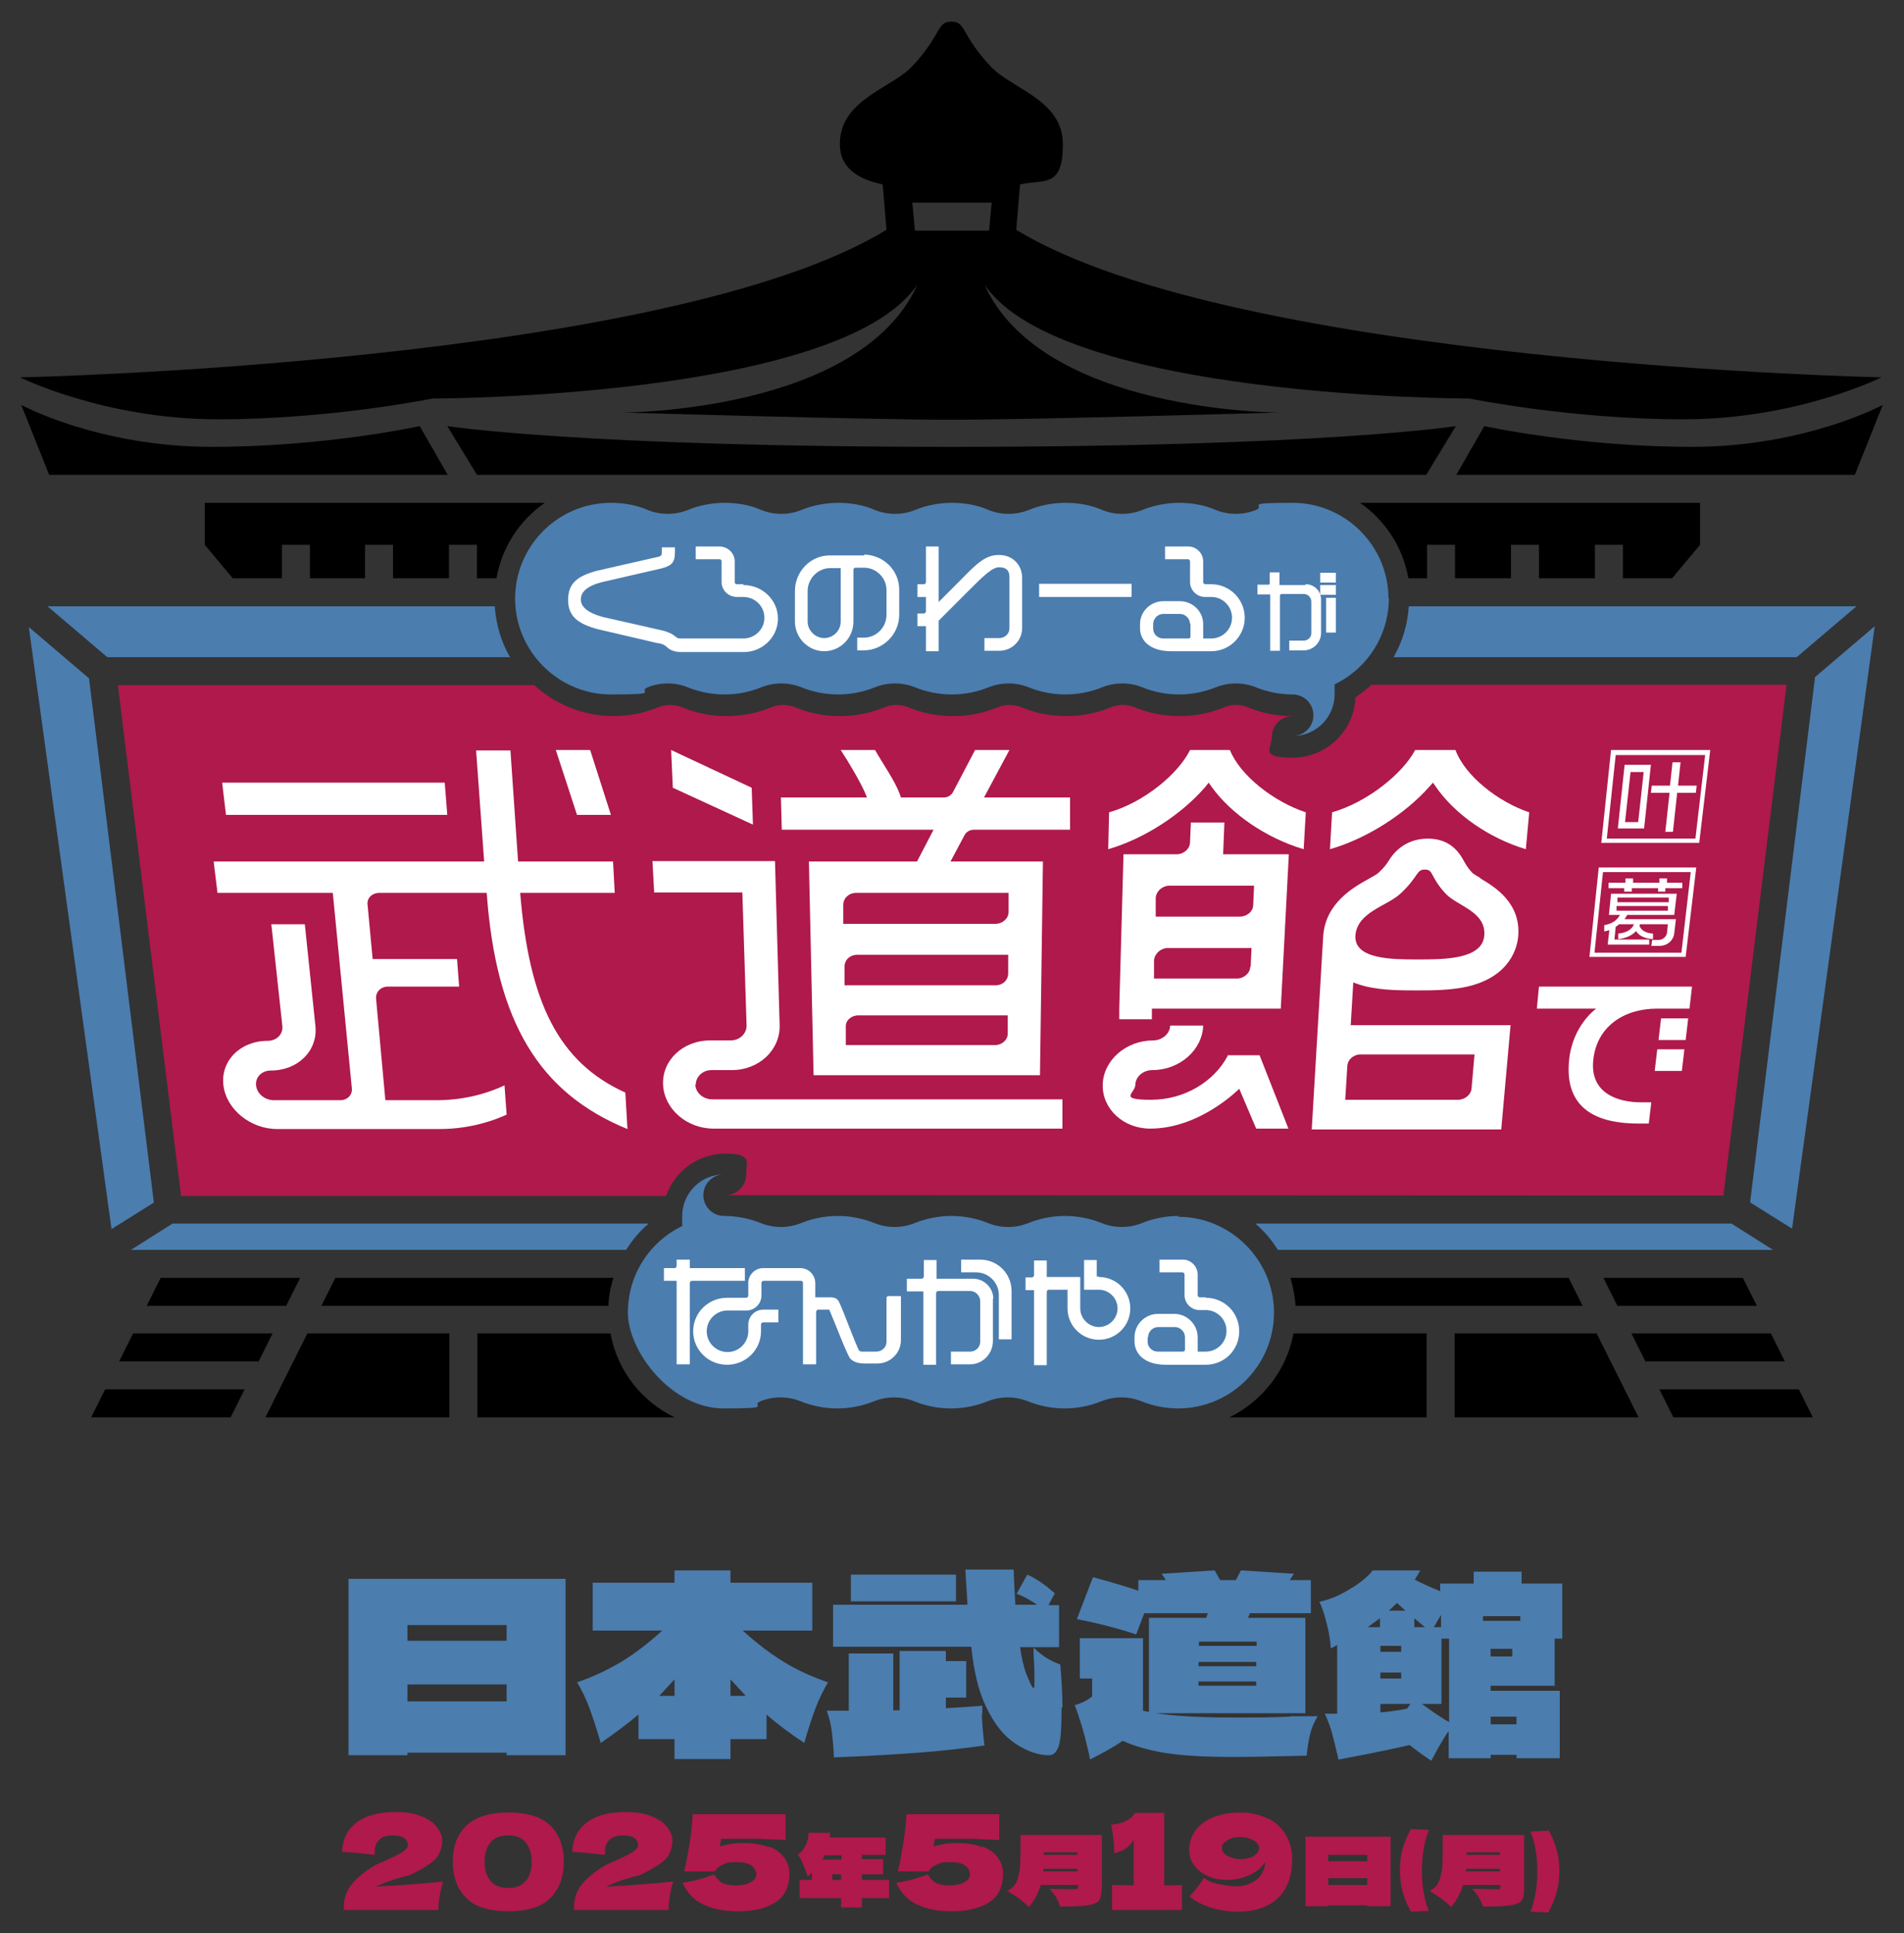 <?xml version="1.0" encoding="UTF-8"?>
<svg id="_レイヤー_1" xmlns="http://www.w3.org/2000/svg" version="1.1" viewBox="0 0 449.1 456">
  <rect x="0" y="0" width="449.1" height="456" fill="#333333" stroke="none"/>
  <!-- Generator: Adobe Illustrator 29.3.1, SVG Export Plug-In . SVG Version: 2.1.0 Build 151)  -->
  <defs>
    <style>
      .st0 {
        fill: #af194b;
      }

      .st1 {
        fill: #fff;
      }

      .st2 {
        fill: #4b7daf;
      }
    </style>
  </defs>
  <g>
    <path d="M73.1,136.4v-7.9h-6.6v7.9h-11.6l-6.6-7.9v-9.9h80.2c-5.9,4.1-10.1,10.4-11.4,17.8h-4.6v-7.9h-6.6v7.9h-13.2v-7.9h-6.6v7.9h-13.2,0ZM34.6,308h32.9l3.3-6.6h-32.9l-3.3,6.6ZM224.5,105.4c-87.8,0-119-4.9-119-4.9l7,11.5h223.9l7-11.5s-31.2,4.9-119,4.9h0ZM79.1,301.4l-3.3,6.6h67.7c.1-2.3.5-4.5,1.2-6.6h-65.6ZM5,89s152.5-3.2,204.1-34.8l-.9-10.7c-5.7-1.2-10.1-3.8-10.1-9.5,0-10.5,12.1-13.1,17.1-18.4,7-7.5,5.7-10.5,9.2-10.5s2.2,3,9.2,10.5c5,5.4,17.1,7.9,17.1,18.4s-4.4,8.2-10.1,9.5l-.9,10.7c51.7,31.6,204.1,34.8,204.1,34.8,0,0-19.9,9.9-46.6,9.9s-50.6-4.9-50.6-4.9c0,0-96.3,0-114.4-26.9,13.5,30.2,69.5,30.2,69.5,30.2,0,0-57.6,1.7-77.4,1.7s-77.4-1.7-77.4-1.7c0,0,56,0,69.5-30.2-18.1,26.9-114.4,26.9-114.4,26.9,0,0-23.9,4.9-50.6,4.9s-46.7-9.9-46.7-9.9h0ZM215.2,47.8l.6,6.6h17.5l.6-6.6h-18.6ZM99,100.5s-22.2,4.9-49,4.9-45-9.9-45-9.9l6.6,16.5h94l-6.6-11.5h0ZM378.2,301.4l3.3,6.6h32.9l-3.3-6.6h-32.9ZM332,136.4h4.6v-7.9h6.6v7.9h13.2v-7.9h6.6v7.9h13.2v-7.9h6.6v7.9h11.6l6.6-7.9v-9.9h-80.2c5.9,4.1,10.1,10.4,11.4,17.8h0ZM370,301.4h-65.6c.6,2.1,1,4.3,1.2,6.6h67.7l-3.3-6.6ZM391.4,327.7l3.3,6.6h32.9l-3.3-6.6h-32.9ZM417.7,314.5h-32.9l3.3,6.6h32.9l-3.3-6.6ZM21.5,334.3h32.9l3.3-6.6H24.8s-3.3,6.6-3.3,6.6ZM343.1,314.5v19.8h43.4l-9.9-19.8h-33.5ZM350.1,100.5l-6.6,11.5h94l6.6-16.5s-18.3,9.9-45,9.9-49-4.9-49-4.9h0ZM62.6,334.3h43.4v-19.8h-33.5s-9.9,19.8-9.9,19.8ZM31.4,314.5l-3.3,6.6h32.9l3.3-6.6H31.4ZM290,334.3h46.5v-19.8h-31.4c-1.6,8.7-7.4,16-15.1,19.8ZM143.9,314.5h-31.3v19.8h46.5c-7.8-3.8-13.5-11-15.1-19.8h0Z"/>
    <path class="st0" d="M323.5,161.5c-1.2,1.1-2.5,2.1-3.8,3-.3,7.9-6.8,14.2-14.8,14.2s-4.9-2.2-4.9-4.9,2.2-4.9,4.9-4.9c-3.7,0-7.3-.7-10.6-2.1-1.8-.7-3.8-.7-5.5,0-3.4,1.4-6.9,2.1-10.6,2.1s-7.3-.7-10.6-2.1c-1.8-.7-3.8-.7-5.5,0-3.4,1.4-6.9,2.1-10.6,2.1s-7.3-.7-10.6-2.1c-1.8-.7-3.8-.7-5.5,0-3.4,1.4-6.9,2.1-10.6,2.1s-7.3-.7-10.6-2.1c-1.8-.7-3.8-.7-5.5,0-3.4,1.4-6.9,2.1-10.6,2.1s-7.3-.7-10.6-2.1c-1.8-.7-3.8-.7-5.5,0-3.4,1.4-6.9,2.1-10.6,2.1s-7.3-.7-10.6-2.1c-1.8-.7-3.8-.7-5.5,0-3.4,1.4-6.9,2.1-10.6,2.1-7.2,0-13.7-2.8-18.7-7.3H27.8l14.9,120.5h114.4c2-5.8,7.5-10,14-10s4.9,2.2,4.9,4.9-2.2,4.9-4.9,4.9c.9,0,235.4.1,235.4.1l14.9-120.5h-97.9,0Z"/>
    <path class="st2" d="M36.2,283.7l-9.9,6.2L6.8,147.9l14.2,12.1,15.3,123.7h0ZM328.7,155h95.1l14.1-12h-105.6c-.3,4.3-1.5,8.4-3.6,12h0ZM120.3,155c-2.1-3.6-3.3-7.7-3.6-12H11.2l14.1,12h95.1ZM153,288.6H40.7l-9.8,6.2h116.8c1.4-2.3,3.2-4.4,5.3-6.2h0ZM428.1,159.9l-15.3,123.7,9.9,6.2,19.5-142.1-14.2,12.1h0ZM296.1,288.6c2.1,1.8,3.9,3.9,5.3,6.2h116.8l-9.8-6.2h-112.4,0Z"/>
    <path class="st2" d="M278,286.8c-3,0-6,.6-8.7,1.7-1.5.6-3.1.9-4.7.9s-3.2-.3-4.7-.9c-2.7-1.1-5.7-1.7-8.7-1.7s-6,.6-8.7,1.7c-1.5.6-3.1.9-4.7.9s-3.2-.3-4.7-.9c-2.7-1.1-5.7-1.7-8.7-1.7s-6,.6-8.7,1.7c-1.5.6-3.1.9-4.7.9s-3.2-.3-4.7-.9c-2.7-1.1-5.7-1.7-8.7-1.7s-6,.6-8.7,1.7c-1.5.6-3.1.9-4.7.9s-3.2-.3-4.7-.9c-2.7-1.1-5.7-1.7-8.7-1.7h0c-2.7,0-4.9-2.2-4.9-4.9s2.2-4.9,4.9-4.9c-5.5,0-9.9,4.4-9.9,9.9s0,1.5.2,2.2c-7.7,3.6-13,11.4-13,20.5s10.2,22.6,22.6,22.6,6-.6,8.7-1.7c1.5-.6,3.1-.9,4.7-.9s3.2.3,4.7.9c2.7,1.1,5.7,1.7,8.7,1.7s6-.6,8.7-1.7c1.5-.6,3.1-.9,4.7-.9s3.2.3,4.7.9c2.7,1.1,5.7,1.7,8.7,1.7s6-.6,8.7-1.7c1.5-.6,3.1-.9,4.7-.9s3.2.3,4.7.9c2.7,1.1,5.7,1.7,8.7,1.7s6-.6,8.7-1.7c1.5-.6,3.1-.9,4.7-.9s3.2.3,4.7.9c2.7,1.1,5.7,1.7,8.7,1.7,12.5,0,22.6-10.2,22.6-22.6s-10.2-22.6-22.6-22.6h0Z"/>
    <path class="st1" d="M259.2,301.1h-.5v-3.9h-3v7h3.5c2.4,0,4.4,2,4.4,4.4s-2,4.4-4.4,4.4-4.4-2-4.4-4.4v-7.4h-7.9v-3.9h-3v3.5c0,.2-.2.5-.5.5h-1.5v3h2v17.7h3v-17.3c0-.2.2-.5.5-.5h4.4v4.4c0,4.1,3.3,7.4,7.4,7.4s7.4-3.3,7.4-7.4-3.3-7.4-7.4-7.4h0Z"/>
    <path class="st1" d="M284.5,306h-1.5c-.2,0-.5-.2-.5-.5v-4.9c0-1.9-1.6-3.5-3.5-3.5h-5.5v3h5.4c.2,0,.5.2.5.5v4.9c0,1.9,1.6,3.5,3.5,3.5h1.5c2.7,0,4.9,2.2,4.9,4.9s-2.2,4.9-4.9,4.9h-1.9v-3.4c0-3-2.5-5.5-5.5-5.5h-3.9c-3,0-5.5,2.5-5.5,5.5v1c0,2.6,2,5.5,7.4,5.5h9.4c4.4,0,7.9-3.5,7.9-7.9s-3.5-7.9-7.9-7.9h0ZM270.8,315.4c0-1.3,1.1-2.4,2.4-2.4h3.9c1.3,0,2.4,1.1,2.4,2.4v3c0,.2-.2.4-.5.4h-5.9c-1.3,0-2.4-1-2.4-2.3v-1.1h0Z"/>
    <path class="st1" d="M234.2,306.2v10.1c0,3-2.4,5.5-5.4,5.5h-4.5v-3h4.5c1.3,0,2.4-1,2.4-2.3v-9.6c0-1.3-1.1-2.4-2.4-2.4h-7.5c-.2,0-.5.2-.5.5v16.9h-3v-17.3h-3.9v-3h3.5c.2,0,.5-.2.5-.5v-3.9h3v4.4h8.6c2.6,0,4.8,2.1,4.8,4.8h0ZM231.2,297.1h-4.5v3h3.5c3,0,5.4,2.4,5.4,5.4v10.4h3v-11.4c0-4.1-3.3-7.4-7.4-7.4h0Z"/>
    <path class="st1" d="M209.1,306v10.5c0,1.3-1.1,2.3-2.4,2.3h-3.2c-.4,0-.6,0-.9-.3-.2-.3-1.6-3.7-2.4-5.8-1.7-4.4-2.3-5.8-2.6-6.1-.6-.6-1.3-.6-1.9-.6h-3.4v-3.4c0-1.9-1.6-3.5-3.5-3.5h-8.8c-1.9,0-3.5,1.6-3.5,3.5v3c0,.2-.2.5-.5.5h-4.5c-4.4,0-8,3.5-8,7.9s3.6,7.9,8,7.9,8-3.5,8-7.9v-1.6c0-.2.2-.5.5-.5h3.6v-3h-3.6c-1.9,0-3.5,1.6-3.5,3.5v1.6c0,2.7-2.2,4.9-4.9,4.9s-4.9-2.2-4.9-4.9,2.2-4.9,4.9-4.9h4.5c1.9,0,3.5-1.6,3.5-3.5v-3c0-.2.2-.5.5-.5h8.8c.3,0,.5.2.5.5v19.2h3.1v-12.4c0-.2.2-.5.5-.5h2c.2,0,.5,0,.6,0,.1.2.8,2,1.4,3.4h0c1.8,4.5,3.1,7.7,3.6,8.2.8.8,1.9,1.1,3.4,1.1h3c3,0,5.5-2.5,5.5-5.5v-10.4h-3.1Z"/>
    <path class="st1" d="M175.6,299.1h-12.9v-2h-3.1v1.5c0,.2-.2.5-.5.5h-2.5v3h3v19.7h3.1v-19.2c0-.2.2-.5.5-.5h12.5v-3h0Z"/>
    <path class="st2" d="M327.5,141.2c0-12.5-10.2-22.6-22.6-22.6s-6,.6-8.7,1.7c-1.5.6-3.1.9-4.7.9s-3.2-.3-4.7-.9c-2.7-1.2-5.7-1.7-8.7-1.7s-6,.6-8.7,1.7c-1.5.6-3.1.9-4.7.9s-3.2-.3-4.7-.9c-2.7-1.2-5.7-1.7-8.7-1.7s-6,.6-8.7,1.7c-1.5.6-3.1.9-4.7.9s-3.2-.3-4.7-.9c-2.7-1.2-5.7-1.7-8.7-1.7s-6,.6-8.7,1.7c-1.5.6-3.1.9-4.7.9s-3.2-.3-4.7-.9c-2.7-1.2-5.7-1.7-8.7-1.7s-6,.6-8.7,1.7c-1.5.6-3.1.9-4.7.9s-3.2-.3-4.7-.9c-2.7-1.2-5.7-1.7-8.7-1.7s-6,.6-8.7,1.7c-1.5.6-3.1.9-4.7.9s-3.2-.3-4.7-.9c-2.7-1.2-5.7-1.7-8.7-1.7-12.5,0-22.6,10.2-22.6,22.6s10.2,22.6,22.6,22.6,6-.6,8.7-1.7c1.5-.6,3.1-.9,4.7-.9s3.2.3,4.7.9c2.7,1.1,5.7,1.7,8.7,1.7s6-.6,8.7-1.7c1.5-.6,3.1-.9,4.7-.9s3.2.3,4.7.9c2.7,1.1,5.7,1.7,8.7,1.7s6-.6,8.7-1.7c1.5-.6,3.1-.9,4.7-.9s3.2.3,4.7.9c2.7,1.1,5.7,1.7,8.7,1.7s6-.6,8.7-1.7c1.5-.6,3.1-.9,4.7-.9s3.2.3,4.7.9c2.7,1.1,5.7,1.7,8.7,1.7s6-.6,8.7-1.7c1.5-.6,3.1-.9,4.7-.9s3.2.3,4.7.9c2.7,1.1,5.7,1.7,8.7,1.7s6-.6,8.7-1.7c1.5-.6,3.1-.9,4.7-.9s3.2.3,4.7.9c2.7,1.1,5.7,1.7,8.7,1.7h0c2.7,0,4.9,2.2,4.9,4.9s-2.2,4.9-4.9,4.9c5.5,0,9.9-4.4,9.9-9.9s0-1.5-.2-2.2c7.7-3.6,13-11.4,13-20.5Z"/>
    <path class="st1" d="M203.9,131h-8.2c-4.6,0-8.2,3.9-8.2,8.4v7.2c0,3.8,3.1,7,6.9,7s6.9-3.1,6.9-7v-12.2c0-.3.2-.5.5-.5h2c2.9,0,5.3,2.4,5.3,5.3v5.8c0,3-2.4,5.4-5.4,5.4h-1.5v3h1.5c4.6,0,8.4-3.8,8.4-8.4v-5.9c0-4.6-3.7-8.2-8.3-8.3h0ZM198.3,134v12.6c0,2.2-1.8,3.9-3.9,3.9s-3.9-1.8-3.9-3.9v-7.2c0-2.9,2.4-5.4,5.3-5.4h2.5Z"/>
    <path class="st1" d="M175.3,137.8h-1.5c-.3,0-.5-.2-.5-.5v-4.9c0-1.9-1.6-3.5-3.6-3.5h-5.6v3h5.6c.3,0,.5.2.5.5v4.9c0,1.9,1.6,3.5,3.6,3.5h1.5c2.8,0,5,2.2,5,4.9s-2.2,4.9-5,4.9h-14.6c-.8,0-.9-.1-1.3-.4-.5-.4-1.2-1-3.2-1.5l-14.1-3.2c-3.3-.9-5.1-2.3-5.1-4.1s1.5-3.2,5-4.1l13.9-3.2c2.3-.6,3.3-1.2,3.3-3.8v-1.2h-3.1v1.2c0,.6-.1.8-.7,1l-14.5,3.3c-5,1.3-6.9,3.2-6.9,6.9s2.1,5.6,7,6.9l14.1,3.3c.2,0,.4,0,.6.1.5.1.9.2,1.7.9,1.1,1.1,3,1.1,3.3,1.1h14.7c4.5,0,8.1-3.6,8.1-7.9s-3.6-7.9-8.1-7.9h0Z"/>
    <path class="st1" d="M235.6,130.9c-3.2,0-5.2,2-9.2,6.1l-5,5v-13.1h-3v8.4c0,.2-.2.5-.5.5h-1.5v3h2v3.4c0,.2-.2.5-.5.5h-1.5v3h2v5.9h3v-7.2l6.8-6.8c3.8-3.8,5.8-5.8,7.5-5.8s2.4.8,2.4,2.3v12.1c0,1.3-1.1,2.3-2.4,2.3h-3.5v3h3.5c3,0,5.4-2.4,5.4-5.4v-11.8c0-3.1-2.3-5.4-5.4-5.4h0Z"/>
    <rect class="st1" x="245.1" y="137.7" width="21.8" height="3.1"/>
    <path class="st1" d="M285.8,137.8h-1.5c-.2,0-.5-.2-.5-.5v-4.9c0-1.9-1.6-3.5-3.5-3.5h-5.5v3h5.4c.2,0,.5.2.5.5v4.9c0,1.9,1.6,3.5,3.5,3.5h1.5c2.7,0,4.9,2.2,4.9,4.9s-2.2,4.9-4.9,4.9h-1.9v-3.4c0-3-2.5-5.4-5.5-5.4h-3.9c-3,0-5.5,2.4-5.5,5.4v1c0,2.6,2,5.4,7.4,5.4h9.4c4.4,0,7.9-3.6,7.9-7.9s-3.5-7.9-7.9-7.9h0ZM280.8,147.2v3c0,.2-.2.4-.5.4h-5.9c-1.3,0-2.4-1-2.4-2.3v-1.1c0-1.3,1.1-2.4,2.4-2.4h3.9c1.3,0,2.4,1.1,2.4,2.4h0Z"/>
    <rect class="st1" x="311.4" y="135.1" width="3.7" height="2.3"/>
    <rect class="st1" x="312.8" y="141" width="2.3" height="8.2"/>
    <path class="st1" d="M307.9,138h-6.1v-3h-2.3v2.6c0,.2-.1.3-.3.3h-2.6v2.3h3v13.3h2.3v-13c0-.2.2-.4.4-.4h5.2c1,0,1.8.8,1.8,1.8v7.5c0,1-.9,1.7-1.8,1.7h-3.4v2.3h3.4c2.2,0,4.1-1.8,4.1-4.1v-7.9c0-2-1.6-3.6-3.6-3.6h0Z"/>
    <rect class="st1" x="311.4" y="138" width="3.7" height="2.3"/>
    <path class="st1" d="M349.2,207.1c-.7-.4-1.7-1-1.9-1.2-1.2-1.3-1.6-2.1-2-2.8-.8-1.4-2.8-5.3-8.5-5.3s-8.4,3.8-9.3,5.3c-.5.8-1.1,1.6-2.4,2.8-.3.3-1.4.9-2.1,1.3-3.6,2-10.4,5.7-10.9,13.7h0l-2.7,45.5h44.7l2.2-24.6h-37.7l.6-10.1c.9.4,1.9.7,3.1,1,3.9.9,8.3.9,11.5.9h.7c3.2,0,7.6,0,11.6-.9,10.4-2.4,11.8-9.6,12-11.8.7-7.9-5.5-11.7-8.9-13.7h0ZM321,248.7h26.8l-.7,8c-.1,1.5-1.6,2.7-3.2,2.7h-26.6l.5-8c.1-1.5,1.5-2.7,3.1-2.7h0ZM350.1,220.7c-.5,5.6-9.5,5.6-15.6,5.6s-15.1,0-14.8-5.6h0c.4-5.6,7.5-7,10.6-9.9,4.4-4.1,3.7-5.7,5.8-5.7s1.1,1.6,4.9,5.7c2.7,2.9,9.6,4.2,9.1,9.9h0Z"/>
    <path class="st1" d="M289.6,249c-3.2,6.1-10.2,10.4-18.1,10.4s-3.8-1.5-3.7-3.5c0-1.9,1.8-3.5,4-3.5,6.4,0,11.8-4.7,12-10.5h-7.8c0,1.9-1.9,3.5-4,3.5-6.4,0-11.8,4.7-11.9,10.5-.1,5.7,4.9,10.3,11.2,10.3,11.8,0,21-9.4,21-9.4l4,9.4h7.6l-6.8-17.3h-7.6,0Z"/>
    <path class="st1" d="M290.1,176.9h-9.4c-2.7,5.5-10.7,12.3-19.1,14.7l-.2,8.7c8.6-2.5,17.4-8.3,22.9-14.7l.8-1,.7,1c4.6,6.4,12.9,12.1,21.7,14.7l.5-8.7c-7.3-2.4-15.4-8.5-17.9-14.7h0Z"/>
    <path class="st1" d="M343.2,176.9h-9.4c-2.9,5.5-11.2,12.3-19.6,14.7l-.5,8.7c8.7-2.5,17.7-8.3,23.4-14.7l.9-1,.7,1c4.4,6.4,12.5,12.1,21.2,14.7l.8-8.7c-7.2-2.4-15.1-8.5-17.4-14.7h0Z"/>
    <path class="st1" d="M288.9,194h-8s-.2,4.6-.2,4.6c0,1.6-1.5,2.9-3.2,2.9h-12.5l-1,36.4h0,0v2.5c0,0,7.7,0,7.7,0v-2.5h30.4l1.9-36.4h-15.5l.3-7.5h0ZM294.9,228c0,1.5-1.5,2.8-3.1,2.8h-19.6v-4.4c.2-1.5,1.6-2.8,3.3-2.8h19.7l-.2,4.4h0ZM295.8,208.9l-.2,4.5c0,1.6-1.5,2.8-3.2,2.8h-19.8v-4.5c.2-1.6,1.6-2.8,3.3-2.8h19.9Z"/>
    <path class="st1" d="M136.1,192.2l-5-15.3h8.1l4.9,15.3h-8ZM105.5,192.2l-.6-7.6h-52.5l.9,7.6h52.3ZM89.5,210.6h25.3c2.2,30.5,12.4,47.2,33.2,55.7l-.5-8.6c-15.7-7.1-22.7-21.2-24.8-47.1h22.3l-.4-7.4h-22.4l-1.8-26.2h-8.1l1.9,26.2h-63.8l.9,7.4h27.2l4.5,46.2c.1,1.5-1.1,2.7-2.7,2.7h-15.7c-2.1,0-4-1.5-4.2-3.5-.2-1.9,1.3-3.5,3.5-3.5,6.4,0,11.1-4.7,10.5-10.5h0l-2.5-24h-7.9l2.6,24h0c.2,1.9-1.3,3.5-3.5,3.5-6.4,0-11.1,4.7-10.4,10.5.7,5.7,6.4,10.3,12.7,10.3h38.2c5.6,0,11.1-1.2,15.9-3.4l-.5-6.9c-4.9,2.3-10.4,3.5-16,3.5h-12.1l-2.2-24c-.1-1.5,1.1-2.8,2.8-2.8h16.8l-.5-6.5h-19.9l-1.2-12.8c-.2-1.6,1.1-2.8,2.8-2.8h0Z"/>
    <path class="st1" d="M158.7,185.8l-.4-8.9,19,8.9.3,8.7-18.9-8.7h0ZM252.4,188.1v7.6h-22.7c-.9,0-1.8.5-2.2,1.3l-3.3,6.2h21.8l-.7,50.4h-53.4l-1.1-50.4h25.5l3.9-7.5h-35.8l-.2-7.6h20.3l-.5-1.2c-1.2-2.7-3.8-7.1-5.7-10h8.1c1.8,3.2,4.8,7.4,5.9,10.6l.2.6h10.1c.9,0,1.8-.5,2.2-1.3l5.2-9.9h8.1l-6,11.2h20.1,0ZM237.7,239.5h-35.3c-1.6,0-3,1.2-2.9,2.7v4.3h35.2c1.6,0,3-1.2,3-2.7v-4.4s0,0,0,0ZM237.9,225.2h-35.7c-1.7,0-3,1.2-3,2.8v4.4h35.6c1.7,0,3-1.2,3-2.8v-4.4h0ZM201.9,210.6c-1.7,0-3,1.3-3,2.8v4.5h35.9c1.7,0,3.1-1.3,3.1-2.8v-4.5s-36,0-36,0h0ZM164.1,255.9c0-1.9,1.6-3.5,3.7-3.5h4.8c6.4,0,11.4-4.7,11.3-10.5l-1.1-38.8h-28.9l.4,7.4h20.8l1,31.4h0c0,1.9-1.6,3.5-3.8,3.5h-4.8c-6.4,0-11.4,4.7-11.1,10.5.3,5.7,5.6,10.3,11.9,10.3h82.3v-6.9c.1,0-82.6,0-82.6,0-2.1,0-3.9-1.5-4-3.5h0Z"/>
    <path class="st1" d="M390.3,252.6h6.4l.6-5.1h-6.4l-.6,5.1ZM391.2,245.3h6.4l.6-5.1h-6.4l-.6,5.1h0ZM370.1,250.1c.8-8.3,6.4-12.2,6.4-12.2h-14l.5-5.2h36.1l-.6,5.2h-7.7c-7.6,0-14.2,4.1-15,12.2-.8,8,6.2,9.9,11.2,9.9h2.5l-.6,5h-2.5c-11.5,0-17.3-4.8-16.3-14.9Z"/>
    <path class="st1" d="M393,208.2h3.8v1.3h-4v.8h-1.7v-.8c0,0-6.2,0-6.2,0v.8h-1.8v-.8c0,0-3.7,0-3.7,0v-1.3h4v-1h1.8v1c-.1,0,6.2,0,6.2,0v-1h1.8v1h-.1ZM383.1,216.8h12.2l-.4,3.4c-.2,1.6-1.6,2.9-3.5,2.9h-1.9l.2-1.4h1.5c1,0,1.9-.8,2-1.7l.2-2h-6.6c0,.1,0,.2-.1.3.3,1.1,1.5,1.8,3.2,1.9v1.3c-2-.1-3.3-.8-4-1.9-.9,1-2.3,1.7-4.2,1.9v-1.3c2.1-.2,3.3-1.1,3.7-2.2h-3.5c-.2.2-.5.4-.8.6l-.3,3h8.2v1.2h-9.8l.4-3.4c-.4.1-.8.2-1.2.3v-1.5c1.8-.3,3-1.1,3.7-2.4h-2.6l.5-5h15.5l-.6,5h-11.1c-.2.4-.4.7-.7,1.1h0ZM381.4,212.8h12.2v-1.1c.1,0-12.1,0-12.1,0v1.1c-.1,0-.1,0-.1,0ZM393.4,214.8v-1.1c.1,0-12.1,0-12.1,0v1.1c-.1,0,12.1,0,12.1,0ZM377.1,204.6h23l-2.5,21.1h-22.7l2.2-21.1h0ZM376.2,224.7h20.4l2.2-19h-20.7l-2,19h0Z"/>
    <path class="st1" d="M380,176.9l-2.3,21.9h23.1l2.6-21.9h-23.4ZM399.8,197.8h-20.8l2.1-19.7h21.1l-2.3,19.7h0ZM389.4,180.4h-6.2l-1.6,15h6.2l1.6-15ZM386.4,193.9h-3.1l1.3-11.8h3.1l-1.3,11.8h0ZM393.7,187h-4.3l.2-1.7h4.3l.6-5.5h1.9l-.6,5.5h4.4l-.2,1.7h-4.4l-1,9.2h-1.8l1-9.2h0Z"/>
  </g>
  <g>
    <g>
      <path class="st0" d="M104.5,443.8c-.3,1.1-.6,2.2-.8,3.4s-.3,2.3-.3,3.3h-22.3v-.7c0-2,.6-3.8,1.8-5.3,1.2-1.5,2.9-2.9,5-4.2.6-.4,1.6-.9,2.9-1.4,1.7-.8,3.1-1.4,4-2s1.4-1.1,1.4-1.7-.3-1.3-.9-1.7c-.6-.4-1.5-.6-2.7-.6s-2.4.3-3.1,1c-.7.7-1.1,1.6-1.1,2.6s0,.7,0,1c-2.6-.3-5.2-.6-7.7-.7,0-1.8.5-3.4,1.4-4.8s2.3-2.6,4.2-3.4c1.9-.8,4.2-1.2,6.9-1.2s4.6.3,6.2,1c1.7.7,2.9,1.5,3.7,2.6.8,1,1.2,2.1,1.2,3.2s-.3,2.3-.8,3.2-1.3,1.7-2.4,2.4c-1,.7-2.4,1.5-4.1,2.3-.2.1-.7.3-1.2.4s-.9.2-1.1.3c-1.5.4-2.7.8-3.5,1.1s-1.7.7-2.5,1.1c6.8-.4,12-.8,15.8-1.2h0Z"/>
      <path class="st0" d="M110,447.7c-2.1-2.1-3.2-4.9-3.2-8.6s1.1-6.5,3.2-8.5c2.1-2,5.4-3.1,9.9-3.1s7.8,1,9.9,3.1c2.1,2,3.2,4.9,3.2,8.5s-1.1,6.5-3.2,8.6c-2.1,2.1-5.4,3.1-9.9,3.1s-7.8-1-9.9-3.1h0ZM124.1,443.6c.9-1.2,1.3-2.7,1.3-4.5s-.4-3.2-1.3-4.4c-.9-1.2-2.3-1.8-4.2-1.8s-3.4.6-4.3,1.8-1.3,2.6-1.3,4.4.4,3.2,1.3,4.4,2.3,1.8,4.3,1.8,3.3-.6,4.2-1.8Z"/>
      <path class="st0" d="M158.8,443.8c-.4,1.1-.6,2.2-.8,3.4s-.3,2.3-.3,3.3h-22.3v-.7c0-2,.6-3.8,1.8-5.3s2.9-2.9,5-4.2c.6-.4,1.6-.9,2.9-1.4,1.7-.8,3.1-1.4,4-2s1.4-1.1,1.4-1.7-.3-1.3-.9-1.7c-.6-.4-1.5-.6-2.7-.6s-2.4.3-3.1,1-1.1,1.6-1.1,2.6,0,.7,0,1c-2.6-.3-5.2-.6-7.7-.7,0-1.8.5-3.4,1.4-4.8s2.3-2.6,4.2-3.4c1.9-.8,4.1-1.2,6.9-1.2s4.6.3,6.2,1c1.7.7,2.9,1.5,3.7,2.6.8,1,1.2,2.1,1.2,3.2s-.3,2.3-.8,3.2-1.3,1.7-2.4,2.4-2.4,1.5-4.1,2.3c-.2.1-.7.3-1.2.4s-.9.2-1.1.3c-1.5.4-2.7.8-3.5,1.1s-1.7.7-2.5,1.1c6.8-.4,12-.8,15.8-1.2h0Z"/>
      <path class="st0" d="M181.4,435.5c1.6.7,2.8,1.5,3.6,2.7.8,1.1,1.2,2.4,1.2,3.7,0,3.1-1.1,5.4-3.3,6.8s-5.1,2.1-8.7,2.1-5.8-.5-8.1-1.5-4-2.8-5.1-5.2c1.1-.2,2.4-.4,3.8-.8,1.4-.4,2.6-.8,3.7-1.2.4.9,1.1,1.5,1.8,2,.8.4,1.9.6,3.2.6s2.6-.2,3.5-.7c.9-.5,1.4-1.1,1.4-1.9s-.4-1.5-1.2-2.1-2.1-.8-3.7-.8-2.1.2-3,.6c-.9.4-1.5.9-1.9,1.6h-7.2c.5-2.1.9-4.5,1.3-6.9s.6-4.7.7-6.6h21.9v6.1c-2.3-.1-4.5-.2-6.6-.3-2.1,0-4.9,0-8.6,0l-.3,1.8c1.6-.5,3.4-.8,5.5-.8s4.4.3,6,1h0Z"/>
      <path class="st0" d="M209.7,443.4v4.3h-6.4v2.2h-4.9v-2.2h-9.8v-4.3h2.9v-1.7c-.3.3-.6.6-1,.9-.4-1.1-.7-2.1-1.1-2.9-.3-.8-.7-1.6-1.2-2.3.8-.5,1.4-1.2,1.8-2.1.5-.9.7-1.9.7-3h5.1c0,.4,0,.8-.1,1.1h13.2v4.1h-5.6v1h5v3.6h-5v1.3h6.4ZM198.4,437.6h-3.9l-.5,1h4.5v-1ZM196.3,442.1v1.3h2.1v-1.3h-2.1Z"/>
      <path class="st0" d="M231.8,435.5c1.6.7,2.8,1.5,3.6,2.7.8,1.1,1.2,2.4,1.2,3.7,0,3.1-1.1,5.4-3.3,6.8s-5.1,2.1-8.7,2.1-5.8-.5-8.1-1.5-4-2.8-5.1-5.2c1.1-.2,2.4-.4,3.8-.8,1.4-.4,2.6-.8,3.7-1.2.4.9,1.1,1.5,1.8,2,.8.4,1.9.6,3.2.6s2.6-.2,3.5-.7c.9-.5,1.4-1.1,1.4-1.9s-.4-1.5-1.2-2.1-2.1-.8-3.7-.8-2.1.2-3,.6c-.9.4-1.5.9-1.9,1.6h-7.2c.5-2.1.9-4.5,1.3-6.9s.6-4.7.7-6.6h21.9v6.1c-2.3-.1-4.5-.2-6.6-.3-2.1,0-4.9,0-8.6,0l-.3,1.8c1.6-.5,3.4-.8,5.5-.8s4.4.3,6,1h0Z"/>
      <path class="st0" d="M259.8,445.7c0,1.2-.2,2.1-.6,2.6s-1.3.9-2.7,1.1c-1.3.2-3.5.3-6.4.3-.3-.9-.7-1.6-1-2.2-.4-.6-.9-1.3-1.6-2,2.4,0,3.9.1,4.6.1s1.2,0,1.5,0c.3,0,.5-.1.6-.2,0,0,.1-.2.1-.5v-.3h-8.8c-.3,1-.7,1.9-1.1,2.7s-1,1.6-1.7,2.5c-.7-.7-1.4-1.3-2.2-1.9s-1.8-1.2-2.9-1.9c.6-.3,1.2-.8,1.6-1.2.4-.5.7-1.1.9-1.9s.4-1.6.5-2.5c0-.9.1-2,.1-3.3s0-2.2,0-4.3h1s12.5,0,12.5,0h5.7v12.8q0,0,0,0ZM254.1,441.4v-.6h-8c0,.1,0,.4,0,.6h8ZM246.2,437.5h7.9v-.6h-7.9v.6Z"/>
      <path class="st0" d="M274.6,444.7c1.9,0,3.3,0,4.2-.1v5.9h-16.5v-5.9c2.2,0,4,.1,5.1.1v-10.8c-.8,1.6-2.3,2.7-4.6,3.2,0-2.5-.3-4.7-.7-6.7,1.7-.2,2.8-.5,3.5-.9s1.2-.7,1.5-1.1.6-.7.7-.8h0c0,0,6.8,0,6.8,0v17.2h0Z"/>
      <path class="st0" d="M299.1,428.9c1.8.9,3.2,2.2,4.2,3.9s1.5,3.5,1.5,5.6c0,4.2-1.2,7.3-3.5,9.4s-5.5,3.1-9.4,3.1-8.6-1.2-11.3-3.6c1.2-1.3,2.4-2.8,3.4-4.4.8.7,2,1.2,3.5,1.5s2.9.5,4.1.5c1.8,0,3.3-.5,4.6-1.4,1.2-.9,2-2.2,2.2-3.9,0-.1,0-.2,0-.4-1,1.5-2.3,2.5-4,3.2-1.6.7-3.3,1-5,1s-3.2-.3-4.5-.9-2.4-1.4-3.2-2.5-1.2-2.2-1.2-3.5c0-1.9.5-3.5,1.6-4.9,1.1-1.4,2.5-2.4,4.4-3.1,1.9-.7,3.9-1,6.2-1s4.4.5,6.2,1.4h0ZM294.8,438.2c.7-.2,1.2-.6,1.6-1,.4-.4.6-.8.6-1.3,0-.7-.4-1.3-1.3-1.8s-1.9-.8-3.1-.8-2.3.2-3.1.8c-.9.5-1.3,1.1-1.3,1.8s.4,1.3,1.3,1.8c.9.5,1.9.8,3.1.8s1.5-.1,2.2-.4h0Z"/>
      <path class="st0" d="M307.9,449.6v-16.4h20.1v16.4h-5.5v-.2h-9.2v.2h-5.5ZM322.5,439v-1.5h-9.2v1.5h9.2ZM313.3,443v1.6h9.2v-1.6h-9.2Z"/>
      <path class="st0" d="M337,431.8c-.5,1.2-.9,2.6-1.2,4.3-.3,1.7-.4,3.4-.4,5.1s.1,3.5.4,5.1c.3,1.7.7,3.1,1.2,4.4l-4.2.2c-1-1.8-1.6-3.4-2-4.9-.4-1.4-.6-3.1-.6-4.9s.2-3.5.6-4.9c.4-1.4,1-3,2-4.8l4.1.2h0Z"/>
      <path class="st0" d="M359.5,445.7c0,1.2-.2,2.1-.6,2.6s-1.3.9-2.7,1.1c-1.3.2-3.5.3-6.4.3-.3-.9-.7-1.6-1-2.2-.4-.6-.9-1.3-1.6-2,2.4,0,3.9.1,4.6.1s1.2,0,1.5,0c.3,0,.5-.1.5-.2,0,0,.1-.2.1-.5v-.3h-8.8c-.3,1-.7,1.9-1.1,2.7-.4.8-1,1.6-1.7,2.5-.7-.7-1.4-1.3-2.2-1.9-.8-.6-1.8-1.2-2.9-1.9.6-.3,1.2-.8,1.6-1.2.4-.5.7-1.1.9-1.9s.4-1.6.5-2.5c0-.9.1-2,.1-3.3s0-2.2,0-4.3h1s12.5,0,12.5,0h5.7v12.8q0,0,0,0ZM353.8,441.4v-.6h-8c0,.1,0,.4,0,.6h8ZM345.9,437.5h7.9v-.6h-7.9v.6Z"/>
      <path class="st0" d="M365.2,431.6c1,1.7,1.6,3.3,2,4.8.4,1.4.6,3.1.6,4.9s-.2,3.5-.6,4.9c-.4,1.5-1,3.1-2,4.9l-4.2-.2c.5-1.2.9-2.7,1.2-4.4.3-1.7.4-3.4.4-5.1s-.1-3.5-.4-5.1c-.3-1.7-.7-3.1-1.2-4.3l4.1-.2h0Z"/>
    </g>
    <g>
      <path class="st2" d="M82.2,414v-41.6h51.2v41.6h-13.9v-.6h-23.4v.6h-13.9ZM119.5,387v-3.7h-23.4v3.7h23.4ZM96.1,397.3v4h23.4v-4h-23.4Z"/>
      <path class="st2" d="M192.4,402.8c-.8,2.1-1.7,4.8-2.7,8.3-3.3-2.2-6.3-4.4-8.9-6.7v5.8h-8.5v4.7h-13.2v-4.7h-8.5v-5.8c-2.6,2.2-5.6,4.4-8.9,6.7-1-3.4-1.9-6.2-2.7-8.3-.8-2.1-1.7-4.1-2.9-6,3.9-1.3,7.3-3,10.4-4.8,3.1-1.9,6.3-4.3,9.7-7.4h-16.4v-11.3h19.3v-2.9h13.2v2.9h19.3v11.3h-16.4c3.4,3.1,6.6,5.5,9.7,7.4s6.6,3.5,10.4,4.8c-1.1,1.9-2.1,3.9-2.9,6h0ZM159.1,400v-3.9l-3.6,3.9h3.6ZM172.3,400h3.6l-3.6-3.9v3.9Z"/>
      <path class="st2" d="M231.6,404.2c0,1.6.2,4.1.6,7.5-5,.7-10.2,1.3-15.6,1.7-5.4.4-12,.8-19.9,1.1-.1-2.5-.3-4.5-.5-6.1s-.6-3.3-1.2-4.9h5.2v-13.5h10.5v13.4h1.5v-14h10.9v2.4h4.8v8.6h-4.8v2.5c3.8-.2,6.7-.4,8.6-.6,0,.4,0,1.1,0,2h0ZM250.4,402.7c0,1,0,2.6-.1,4.9-.1,2.4-.4,4.1-.9,5-.5,1-1.2,1.4-2,1.4-2.6,0-5.3-1-8-2.8-2.8-1.9-5-4.8-6.8-8.6-1-2.1-1.7-4.2-2.2-6.3s-1-4.7-1.3-7.9h-32.6v-9.9h31.7l-.5-8.3h11.4c.1,3.6.3,6.4.4,8.3h5.1c-1.6-1.1-3.2-2-4.8-2.6l2.5-4.5c2.1.9,4.2,2.4,6.5,4.4l-1.5,2.8h2.5v9.9h-9.2c.5,3.3,1.1,5.6,1.8,7.1.1.3.4.8.6,1.4.3.6.5,1,.8,1.2.1.1.2-.4.2-1.4s0-3.6-.2-6.5v-1.7c1.9,1.9,4,3.2,6.3,4,.3,3.6.5,7,.5,10.2h0ZM200.7,371.4h24.8v6.3h-24.8v-6.3Z"/>
      <path class="st2" d="M304.3,404.8h6.5c-.9,1.5-1.5,3-1.8,4.3s-.6,3-.8,5c-7.9.2-13.7.3-17.3.3-6.6,0-11.9-.3-15.8-.9-3.9-.6-7.4-1.6-10.3-2.9-2,1.4-4.5,2.8-7.7,4.4l-.2-1.1c-.7-3.1-1.3-5.4-1.8-7s-1-3.2-1.6-4.7c1.6-.5,3-1.1,4.1-2.1v-4.2h-2.9v-9.5h14.9v17.1l1.4.3v-22.2h13.5l.4-1.1h-15l-1.9,5c-4.6-1.5-9.3-2.7-14-3.6l3.8-9.9c4.8,1.3,8.4,2.4,10.7,3.2v-2.5h6.5l-1-1.5,12.5-.8,1.3,2.3h3.7l1.2-2.3,12.5.8-1,1.5h5v7.8h-14.4l-.4,1.1h13.5v22.5h-35.3c4.2.6,10,1,17.5,1s9.3,0,14.1-.2h0ZM296.4,388.2v-1h-13.6v1h13.6ZM282.7,392v1h13.6v-1h-13.6ZM282.7,396.6v1h13.6v-1h-13.6Z"/>
      <path class="st2" d="M367,397.6h-15.4v1.2h16.3v15.9h-10.2v-.8h-6.1v.8h-9.9v-6.4c-1.2,1.6-2.5,4-4.1,7-2.4-1.6-4.1-2.9-5.1-3.7-1.8.4-5.8,1.3-12,2.5-3.3.6-4.9,1-4.8.9-.5-2.3-1-4.2-1.4-5.8s-1-3.2-1.8-5c.6,0,1.6,0,2.9,0v-16.2l-1.5.8c-.1-1.8-.4-3.6-.9-5.6-.5-2-1-3.8-1.8-5.4,2.4-.5,4.8-1.5,7.2-3,2.4-1.4,4.2-2.9,5.4-4.4h11.2c-.4.7-.8,1.4-1.3,2.2,2,1,4,1.9,6,2.7v-1.8h7.9v-2.8h11.3v2.8h9.6v13h-1.8v11h0ZM325.5,381.7c-1.4,1-2.4,1.7-2.9,2.1h2.9v-2.1ZM330.5,388.2h-4.9v1.4h4.9v-1.4ZM325.6,394.5v1.4h4.9v-1.4h-4.9ZM332.7,401.9h-7.1v2c2.3-.2,4.4-.5,6.3-.9l.8-1.1h0ZM331.5,379.9l-2-1.8-1.9,1.8h3.9ZM336.1,383.8l-2.5-2.1v2.1h2.5ZM341.8,406.2v-19.7h-1.8v15.4h-4.6c2.3,1.7,4.5,3.2,6.4,4.3ZM339.9,383.8v-2.9c-.6,1-1.2,2-1.7,2.9h1.7ZM358.6,382.3v-1.1h-8.8v1.1h8.8ZM351.6,390.7h5.1v-1.8h-5.1v1.8ZM357.7,406.7v-1.8h-6.1v1.8h6.1Z"/>
    </g>
  </g>
</svg>